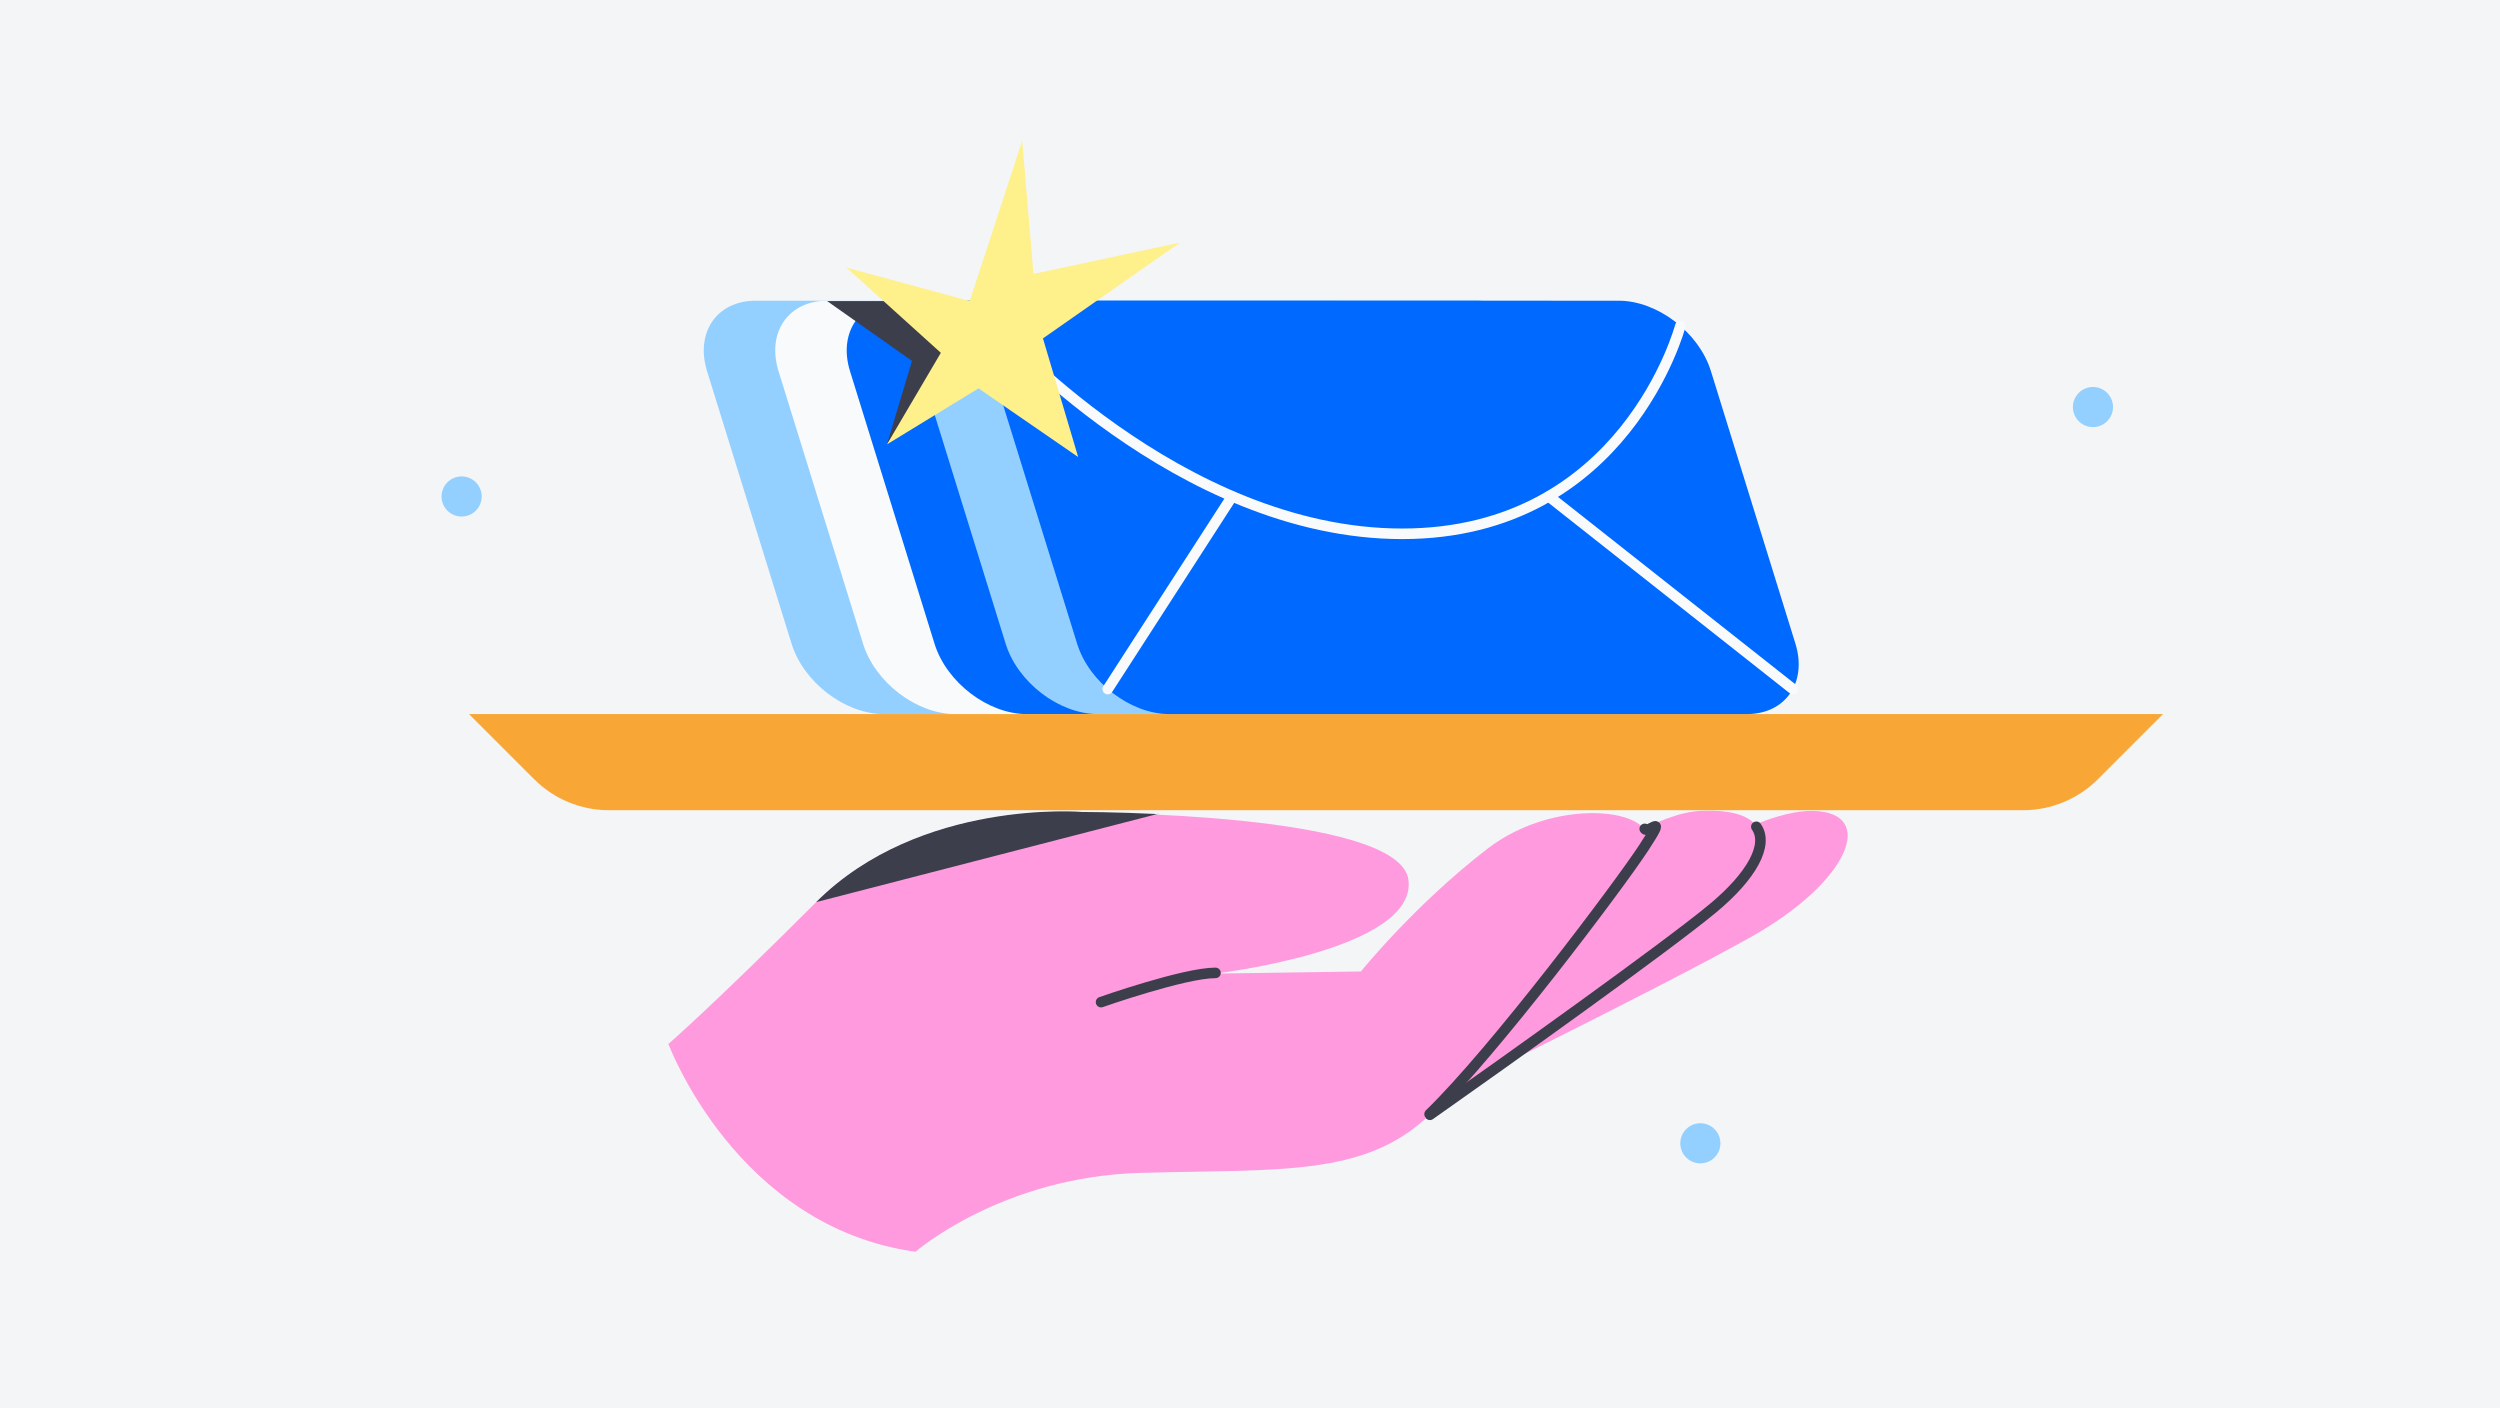 <?xml version="1.0" encoding="UTF-8"?>
<svg xmlns="http://www.w3.org/2000/svg" version="1.1" viewBox="0 0 710 400">
  <!-- Generator: Adobe Illustrator 29.5.1, SVG Export Plug-In . SVG Version: 2.1.0 Build 141)  -->
  <defs>
    <style>
      .st0 {
        fill: #f8a737;
      }

      .st1 {
        fill: #f4f5f7;
      }

      .st2 {
        fill: #0069ff;
      }

      .st3 {
        stroke: #f9fafb;
      }

      .st3, .st4 {
        fill: none;
        stroke-linecap: round;
        stroke-linejoin: round;
        stroke-width: 3px;
      }

      .st5 {
        fill: #3d3e4c;
      }

      .st4 {
        stroke: #3d3e4c;
      }

      .st6 {
        fill: #94d0ff;
      }

      .st7 {
        fill: #ff9ade;
      }

      .st8 {
        fill: #f9fafb;
      }

      .st9 {
        fill: #fef08a;
      }
    </style>
  </defs>
  <g id="bg">
    <rect class="st1" width="710" height="400"/>
  </g>
  <g id="illustration">
    <circle class="st6" cx="131.1" cy="141" r="5.7"/>
    <circle class="st6" cx="482.9" cy="324.7" r="5.7"/>
    <circle class="st6" cx="594.4" cy="115.6" r="5.7"/>
    <path class="st6" d="M415,202.8h-164c-11,0-22.8-9-26.2-20l-24-77.4c-3.4-11,2.8-20,13.8-20h164c11,0,22.8,9,26.2,20l24,77.4c3.4,11-2.8,20-13.8,20Z"/>
    <path class="st8" d="M435.3,202.8h-164c-11,0-22.8-9-26.2-20l-24-77.4c-3.4-11,2.8-20,13.8-20h164c11,0,22.8,9,26.2,20l24,77.4c3.4,11-2.8,20-13.8,20Z"/>
    <path class="st2" d="M455.6,202.8h-164c-11,0-22.8-9-26.2-20l-24-77.4c-3.4-11,2.8-20,13.8-20h164c11,0,22.8,9,26.2,20l24,77.4c3.4,11-2.8,20-13.8,20Z"/>
    <path class="st6" d="M475.8,202.8h-164c-11,0-22.8-9-26.2-20l-24-77.4c-3.4-11,2.8-20,13.8-20h164c11,0,22.8,9,26.2,20l24,77.4c3.4,11-2.8,20-13.8,20Z"/>
    <polygon class="st5" points="251.9 126.2 259 102.5 234.9 85.5 255.1 85.5 274.3 92.6 270.8 108.4 251.9 126.2"/>
    <path class="st7" d="M398.4,316.4s70.3-34.3,98.7-50.2,36-35.6,17.7-35.9-50.2,23.5-50.2,23.5l-66.2,62.6Z"/>
    <path class="st7" d="M394.5,324.7s74.1-52,91.9-66.8,19.6-28.7-3.5-27.6-66.2,43-66.2,43l-22.2,51.3Z"/>
    <path class="st4" d="M406.1,316.6c21.6-15.2,66.9-47.5,80.3-58.6,11.1-9.2,16-18.1,12.4-23.2"/>
    <path class="st0" d="M151.7,221.3l-18.5-18.5h481.1l-18.5,18.5c-5.6,5.6-13.3,8.8-21.2,8.8H172.9c-8,0-15.6-3.2-21.2-8.8Z"/>
    <path class="st7" d="M189.8,296.4s19.2,52,70.2,59.1c0,0,24.4-21.3,63.9-22.4s63.8,1.2,82.1-16.5,53.8-64.9,60.8-75.6-23.6-15.9-44.3,0-36,34.9-36,34.9l-41.4.6s57.4-6.7,54.9-26.6c-2.4-19.3-92.8-19.1-92.8-19.1,0,0-46.1-3.9-75.6,25.6s-41.9,40.2-41.9,40.2Z"/>
    <path class="st4" d="M406,316.4c18.3-17.7,53.8-64.9,60.8-75.6s1.3-3.8.3-5.4"/>
    <path class="st4" d="M345.2,276.3c-8.9,0-32.5,8.3-32.5,8.3"/>
    <path class="st2" d="M496.1,202.8h-164c-11,0-22.8-9-26.2-20l-24-77.4c-3.4-11,2.8-20,13.8-20h164c11,0,22.8,9,26.2,20l24,77.4c3.4,11-2.8,20-13.8,20Z"/>
    <path class="st3" d="M282.6,92.6s52.2,59,115.6,59,79-59,79-59"/>
    <line class="st3" x1="314.6" y1="195.7" x2="349.9" y2="141"/>
    <line class="st3" x1="509.2" y1="195.7" x2="439.9" y2="141"/>
    <polygon class="st9" points="267.2 100.2 251.9 126.2 277.9 110.3 306.2 129.8 296.2 96.1 335.1 68.9 293.5 77.8 290.3 40 275.4 85.5 240.4 76 267.2 100.2"/>
    <path class="st5" d="M329,231.1l-97.2,25.1c29.5-29.5,75.6-25.6,75.6-25.6,0,0,9.1,0,21.6.6Z"/>
  </g>
</svg>